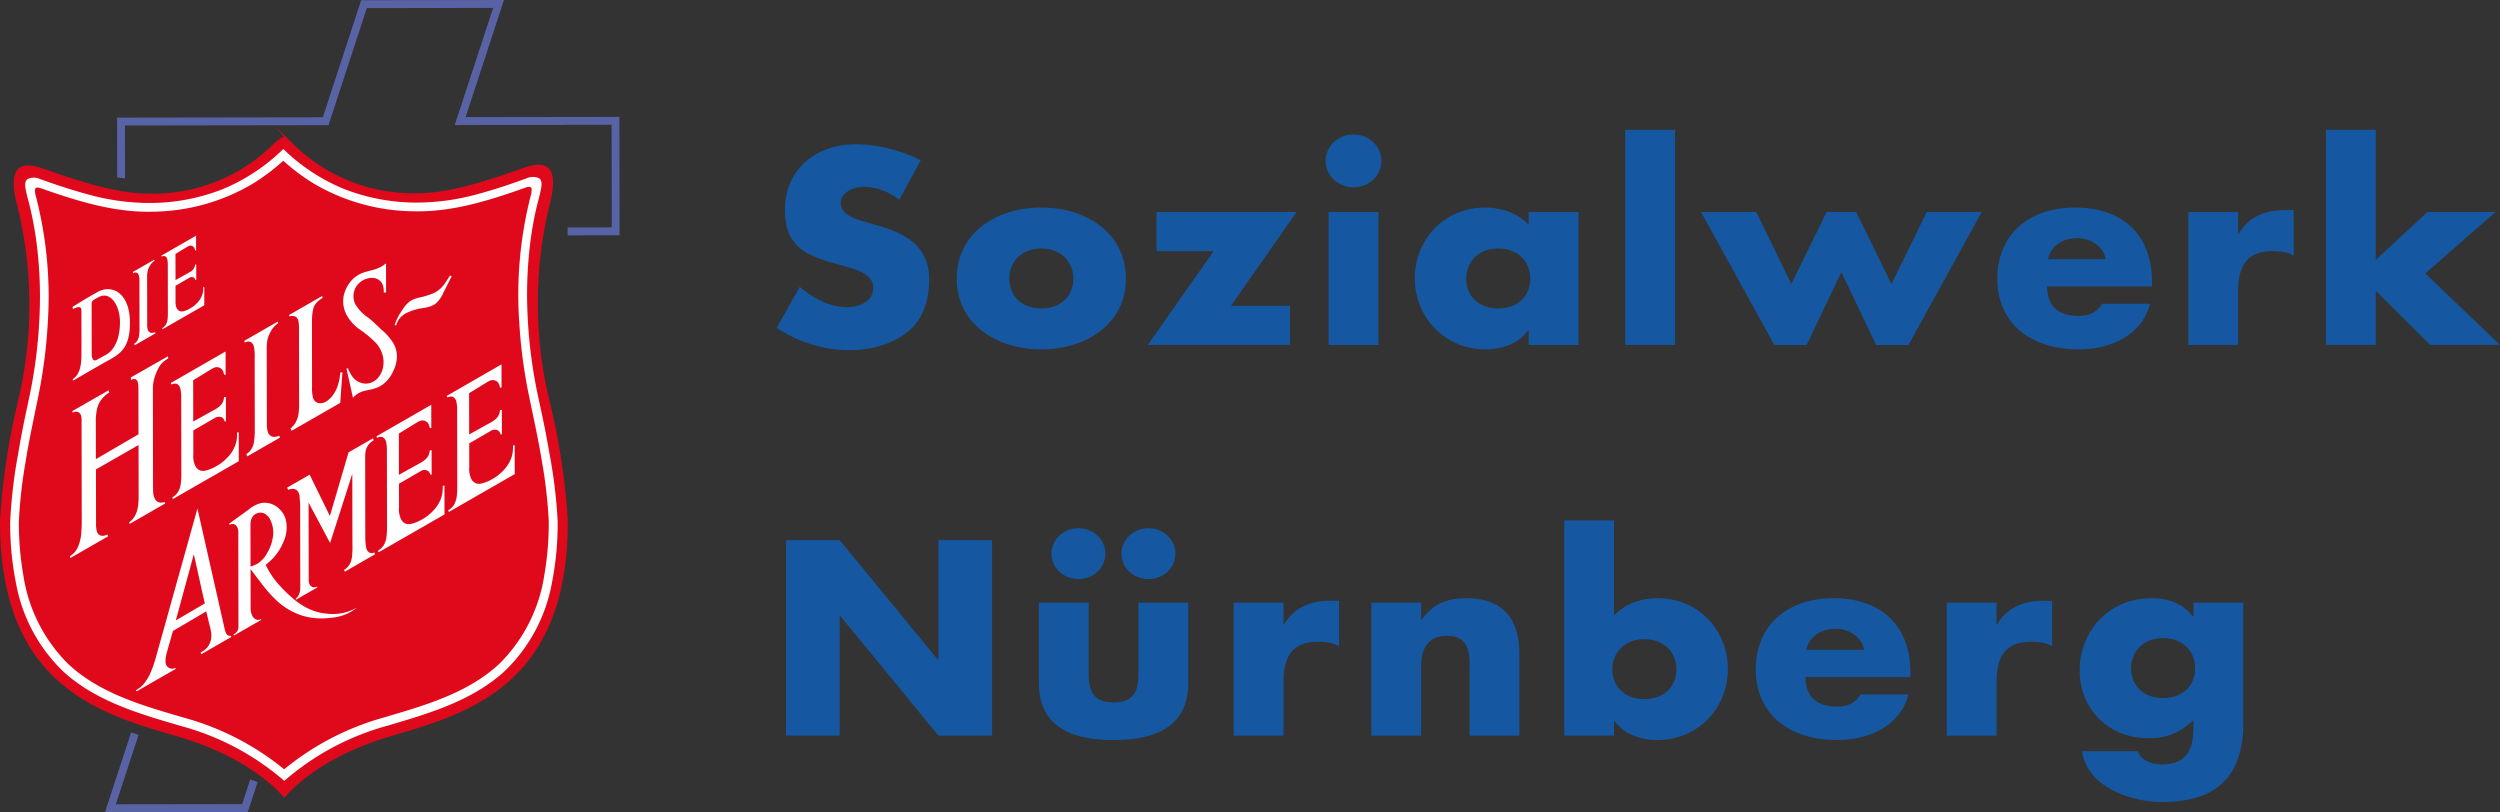 <svg xmlns="http://www.w3.org/2000/svg" xmlns:xlink="http://www.w3.org/1999/xlink" viewBox="0 0 340.236 110.54" xml:space="preserve"><rect x="0" y="0" width="340.236" height="110.54" fill="#333333" stroke="none"/><g transform="translate(-251 -238.46)"><defs><path id="a" d="M251 242.46h340.236V353H251z"/></defs><clipPath id="b"><use height="100%" width="100%" overflow="visible" xlink:href="#a"/></clipPath><path d="M545.39 325.308c2.757 0 4.357 1.87 4.357 4.093 0 2.294-1.601 4.059-4.357 4.059-2.755 0-4.356-1.765-4.356-4.059-.001-2.223 1.601-4.093 4.356-4.093m10.911-4.834h-6.777v1.905h-.074c-1.34-1.799-3.389-2.505-5.623-2.505-5.846 0-9.795 4.517-9.795 9.809 0 5.223 3.836 9.245 9.423 9.245 2.532 0 4.319-.812 6.069-2.47v.847c0 2.928-.707 5.188-4.356 5.188a4.675 4.675 0 0 1-1.937-.425c-.596-.281-1.08-.74-1.267-1.376h-7.597c.596 4.764 6.479 6.916 10.873 6.916 7.039 0 11.061-3.104 11.061-10.797zm-33.582 0h-6.777v18.102h6.777v-7.305c0-3.104.932-5.469 4.692-5.469 1.043 0 1.936.106 2.866.6v-6.175h-1.303c-2.644 0-4.878.988-6.182 3.211h-.074v-2.964zm-11.731 9.456c0-6.174-3.836-10.056-10.463-10.056-6.22 0-10.576 3.635-10.576 9.668 0 6.246 4.729 9.633 11.06 9.633 4.356 0 8.64-1.941 9.72-6.21h-6.517c-.745 1.199-1.788 1.658-3.24 1.658-2.793 0-4.245-1.411-4.245-4.022h14.262v-.671zm-14.15-3.034c.41-1.87 2.048-2.857 4.021-2.857 1.826 0 3.5 1.129 3.836 2.857zm-22.045-1.447c2.756 0 4.357 1.869 4.357 4.093 0 2.294-1.602 4.058-4.357 4.058s-4.357-1.764-4.357-4.058c0-2.224 1.601-4.093 4.357-4.093m-10.911 13.126h6.776v-2.012h.076c1.229 1.8 3.537 2.611 5.771 2.611 5.698 0 9.645-4.446 9.645-9.668 0-5.188-3.91-9.633-9.57-9.633-2.197 0-4.469.776-5.922 2.364v-12.949h-6.776zm-19.476-18.101h-6.777v18.102h6.777v-9.387c0-2.258.781-4.198 3.537-4.198 3.352 0 3.054 3.034 3.054 4.764v8.821h6.778V327.39c0-4.446-2.049-7.516-7.188-7.516-2.645 0-4.543.741-6.107 2.929h-.074zm-18.731 0h-6.777v18.102h6.777v-7.305c0-3.104.931-5.469 4.692-5.469 1.043 0 1.937.106 2.867.6v-6.175h-1.304c-2.644 0-4.878.988-6.181 3.211h-.075v-2.964zm-33.291 0v10.903c0 5.963 4.431 7.798 10.166 7.798s10.166-1.835 10.166-7.798v-10.903h-6.777v9.668c0 2.294-.596 3.917-3.389 3.917-2.793 0-3.389-1.623-3.389-3.917v-9.668zm14.933-10.127c-2.049 0-3.687 1.553-3.687 3.458 0 1.941 1.638 3.458 3.687 3.458 2.011 0 3.649-1.517 3.649-3.458 0-1.906-1.638-3.458-3.649-3.458m-9.534 0c-2.048 0-3.686 1.553-3.686 3.458 0 1.941 1.638 3.458 3.686 3.458 2.011 0 3.65-1.517 3.65-3.458 0-1.906-1.639-3.458-3.65-3.458m-39.808 28.228h7.299v-16.302h.074l13.369 16.302h7.299v-26.604h-7.299v16.266h-.074l-13.369-16.266h-7.299zm216.355-82.454h-6.777v29.286h6.777v-7.374l7.41 7.374h9.496l-10.166-9.738 9.57-8.362h-9.271l-7.039 6.527zm-18.73 11.186h-6.778v18.101h6.778v-7.304c0-3.104.931-5.469 4.691-5.469 1.043 0 1.937.105 2.867.599v-6.174h-1.303c-2.645 0-4.878.988-6.182 3.21h-.073Zm-11.731 9.456c0-6.175-3.836-10.056-10.464-10.056-6.219 0-10.575 3.634-10.575 9.668 0 6.245 4.729 9.632 11.06 9.632 4.356 0 8.639-1.94 9.719-6.21h-6.517c-.744 1.2-1.787 1.659-3.239 1.659-2.793 0-4.246-1.412-4.246-4.023h14.263v-.67zm-14.15-3.035c.41-1.87 2.048-2.857 4.021-2.857 1.825 0 3.5 1.129 3.836 2.857zm-39.697-6.421H482.5l9.98 18.101h4.395l4.729-9.914 4.729 9.914h4.396l9.979-18.101h-7.484l-4.805 9.81-4.804-9.81h-4.022l-4.803 9.81zm-11.059-11.186h-6.778v29.286h6.778zm-13.146 11.186h-6.776v1.764c-1.416-1.588-3.725-2.363-5.922-2.363-5.66 0-9.57 4.445-9.57 9.632 0 5.187 3.984 9.668 9.645 9.668 2.235 0 4.581-.812 5.771-2.611h.076v2.012h6.776zm-10.911 4.975c2.756 0 4.357 1.869 4.357 4.093 0 2.293-1.602 4.057-4.357 4.057s-4.357-1.764-4.357-4.057c0-2.224 1.601-4.093 4.357-4.093m-19.699-15.525c-2.084 0-3.797 1.623-3.797 3.599 0 1.976 1.713 3.6 3.797 3.6 2.086 0 3.799-1.624 3.799-3.6s-1.713-3.599-3.799-3.599m3.39 10.55h-6.778v18.102h6.778zm-20.073 12.773 8.938-12.773h-19.067v5.328h7.783l-8.974 12.772h19.364v-5.327zm-25.806-7.798c2.756 0 4.357 1.869 4.357 4.093 0 2.293-1.601 4.057-4.357 4.057-2.755 0-4.357-1.764-4.357-4.057 0-2.224 1.602-4.093 4.357-4.093m0-5.575c-6.144 0-11.507 3.493-11.507 9.668 0 6.174 5.4 9.632 11.507 9.632 6.145 0 11.507-3.493 11.507-9.632.001-6.175-5.362-9.668-11.507-9.668m-16.422-6.422c-2.495-1.342-5.958-2.188-8.788-2.188-5.624 0-9.683 3.529-9.683 8.927 0 5.152 3.017 6.281 7.597 7.517 1.564.423 4.432 1.094 4.432 3.034 0 1.869-1.825 2.682-3.538 2.682-2.495 0-4.655-1.235-6.48-2.752l-3.128 5.575c2.868 1.904 6.331 3.034 9.869 3.034 2.83 0 5.772-.741 7.969-2.506 2.234-1.8 2.904-4.516 2.904-7.163 0-4.304-3.016-6.175-6.926-7.268l-1.862-.53c-1.266-.388-3.24-.987-3.24-2.54 0-1.481 1.788-2.223 3.128-2.223 1.788 0 3.501.706 4.841 1.764z" clip-path="url(#b)" fill="#1558a1"/></g><g transform="translate(-251 -242.46)"><defs><path id="c" d="M251 242.46h84.322V353H251z"/></defs><clipPath id="d"><use overflow="visible" xlink:href="#c" width="100%" height="100%"/></clipPath><path d="M289.687 351.061s3.964-5.301 14.443-8.397 24.177-6.816 24.143-29.306a91.667 91.667 0 0 0-2.474-16.274 56.425 56.425 0 0 1-.059-26.508c1.854-6.922-1.686-5.874-3.595-5.229-1.908.646-8.98 3.395-14.05 3.401a23.194 23.194 0 0 1-17.121-6.618c-4.552-4.465-1.013-.989-1.414-.989-.4.001-1.411.994-1.411.994a23.198 23.198 0 0 1-17.102 6.669c-5.07.007-12.143-2.72-14.06-3.36-1.917-.642-5.459-1.678-3.579 5.239a56.425 56.425 0 0 1 .018 26.508A91.89 91.89 0 0 0 251 313.472c.034 22.484 13.742 26.168 24.231 29.233 10.488 3.067 14.467 8.355 14.467 8.355h-.011z" clip-path="url(#d)" fill="#e0091c"/><path d="M325.084 320.683a21.473 21.473 0 0 1-6.116 12.106c-4.153 3.877-9.754 5.554-15.078 7.124l-.451.139a36.985 36.985 0 0 0-13.766 7.104 36.951 36.951 0 0 0-13.786-7.063l-.452-.138c-5.328-1.555-10.934-3.215-15.098-7.079a21.484 21.484 0 0 1-6.153-12.089 41.07 41.07 0 0 1-.616-7.31c.129-2.705.428-5.4.897-8.067.479-3.027 1.138-6.012 1.747-9.013a69.257 69.257 0 0 0 1.296-10.072 54.348 54.348 0 0 0-1.608-17.087 2.616 2.616 0 0 1-.128-1.001c.06-.424.689-.203.953-.101l.04.014c4.795 1.685 9.757 3.23 14.893 3.12a27.236 27.236 0 0 0 13.729-3.8 27.673 27.673 0 0 0 4.166-3.138 27.524 27.524 0 0 0 4.174 3.125 27.246 27.246 0 0 0 13.741 3.76c5.135.097 10.094-1.466 14.883-3.164l.04-.015c.258-.101.891-.324.954.099.023.339-.02.679-.127 1.001a54.34 54.34 0 0 0-1.557 17.093 69.036 69.036 0 0 0 1.325 10.066c.618 3.001 1.286 5.982 1.774 9.009a64.42 64.42 0 0 1 .921 8.063c.02 2.453-.18 4.902-.597 7.319zm.71-16.416c-.271-1.6-.572-3.192-.904-4.78-.344-1.654-.734-3.301-1.039-4.964a67.473 67.473 0 0 1-1.084-10.034c-.109-3.18.047-6.364.466-9.519.202-1.487.472-2.967.821-4.428.168-.71.379-1.411.524-2.126.11-.539.303-1.379-.26-1.724a2.105 2.105 0 0 0-1.691.055c-.681.24-1.36.484-2.044.718a65.971 65.971 0 0 1-4.393 1.361 31.052 31.052 0 0 1-9.041 1.2 27.1 27.1 0 0 1-9.343-1.854 25.898 25.898 0 0 1-8.249-5.436 25.915 25.915 0 0 1-8.233 5.46 27.084 27.084 0 0 1-9.337 1.882 31.034 31.034 0 0 1-9.045-1.173 67.37 67.37 0 0 1-4.397-1.349c-.69-.232-1.364-.474-2.046-.711a2.105 2.105 0 0 0-1.691-.051c-.562.354-.366 1.187-.255 1.726.147.714.361 1.413.53 2.123.348 1.461.621 2.938.834 4.426.429 3.153.594 6.336.494 9.517a67.352 67.352 0 0 1-1.054 10.037c-.3 1.664-.685 3.312-1.025 4.967-.325 1.59-.621 3.184-.889 4.783a67.188 67.188 0 0 0-1.056 9.132 41.06 41.06 0 0 0 .802 8.385 22.156 22.156 0 0 0 6.393 11.931c4.304 3.957 10.029 5.687 15.517 7.288l.453.138a35.5 35.5 0 0 1 14.139 7.488 35.506 35.506 0 0 1 14.117-7.53l.452-.139c5.484-1.618 11.205-3.363 15.496-7.334a22.163 22.163 0 0 0 6.358-11.949c.545-2.762.806-5.572.776-8.387a67.138 67.138 0 0 0-1.096-9.129" clip-path="url(#d)" fill="#fff"/><path clip-path="url(#d)" fill="#5863a6" d="m300.155 242.489-5.219 15.933-28.002.042.012 8.138 1.066.137-.01-7.201 27.702-.041 5.218-15.936 17.192-.025-5.227 15.936 21.351-.033.021 13.971-6.009.009.001 1.076 7.071-.011-.024-16.12-20.931.031 5.218-15.935zm-15.102 106.049-1.098 3.36-17.196.025 3.1-9.451-1.011-.346L265.29 353l19.429-.028 1.338-4.08z"/><path d="m274.928 326.896 2.449-9.014 1.496 6.703zm7.027 1.991a.682.682 0 0 1-.169-.219 2.589 2.589 0 0 1-.217-.631l-3.699-16.373-5.71 20.451a15.152 15.152 0 0 1-.761 2.095c-.165.347-.36.678-.58.991a3.679 3.679 0 0 1-.689.769c-.2.155-.411.297-.633.422l.099.156 5.327-3.059-.042-.13c-.111.05-.228.085-.348.104a.898.898 0 0 1-.811-.345 1.051 1.051 0 0 1-.197-.66c.003-.417.067-.831.19-1.229l.823-2.898 4.531-2.663.476 1.974c.088.308.155.622.198.938.061.454.006.915-.159 1.341a2.265 2.265 0 0 1-.737.995 4.087 4.087 0 0 1-.551.362l.105.212 4.076-2.341-.06-.151a.84.84 0 0 1-.462-.111m-8.543-18.099a2.307 2.307 0 0 1-.386.074.961.961 0 0 1-.505-.078.99.99 0 0 1-.444-.44 2.15 2.15 0 0 1-.231-.976c-.022-.354-.019-.701-.019-1.051l-.018-12.666c-.01-.328.005-.657.042-.983.067-.466.192-.921.372-1.355a5.05 5.05 0 0 1 .476-.981 2.98 2.98 0 0 1 .671-.745c.172-.128.351-.246.537-.354l-.073-.275-5.039 2.875.049.364a.776.776 0 0 1 .264-.138.516.516 0 0 1 .487.119.628.628 0 0 1 .158.317c.057.246.085.498.085.751l.01 6.32-5.799 3.38-.007-4.999a8.326 8.326 0 0 1 .135-1.705 3.33 3.33 0 0 1 .793-1.605 3.29 3.29 0 0 1 .567-.533c.103-.074.212-.139.323-.209l-.082-.318-4.922 2.82.033.214c.091-.046.187-.082.286-.107a.702.702 0 0 1 .512.061.735.735 0 0 1 .313.369c.084.246.119.506.102.766l.021 13.972c-.013.445-.021.893-.066 1.338a5.665 5.665 0 0 1-.411 1.795 2.844 2.844 0 0 1-.661.993 3.938 3.938 0 0 1-.497.377l.1.221 5.123-2.944-.09-.237c-.115.05-.234.091-.355.121a.944.944 0 0 1-.743-.064.963.963 0 0 1-.365-.602 3.5 3.5 0 0 1-.087-.924l-.011-7.402 5.797-3.318.01 7.104c.001.385-.025.77-.075 1.15a3.87 3.87 0 0 1-.33 1.189c-.11.246-.257.475-.436.677-.14.148-.291.288-.45.415l.074.196 4.838-2.78zm1.227-16.1a.768.768 0 0 1 .506.056c.246.17.403.442.428.74.062.301.091.607.088.916l.016 10.63a9.78 9.78 0 0 1-.079 1.291 3.07 3.07 0 0 1-.244.849 2.001 2.001 0 0 1-.483.669 3.426 3.426 0 0 1-.427.324l.095.209 8.959-5.146-.006-3.93-.227.028c.006.332-.011.664-.053.994a3.979 3.979 0 0 1-.445 1.3c-.22.412-.498.79-.826 1.124a6.39 6.39 0 0 1-1.678 1.261c-.358.201-.74.356-1.137.462a1.475 1.475 0 0 1-.855.033 1.282 1.282 0 0 1-.712-.675 3.097 3.097 0 0 1-.249-1.517l-.005-3.262 3.053-1.769c.023-.043.193-.077.331-.09a.89.89 0 0 1 .377.029.633.633 0 0 1 .375.285c.071.104.125.244.096.298l.212.015-.005-3.328-.247.021c-.013.105-.025.21-.049.313a1.673 1.673 0 0 1-.355.724 2.948 2.948 0 0 1-.748.594l-3.047 1.693-.008-5.616 2.38-1.46c.117-.073.24-.141.366-.198a.93.93 0 0 1 1.381.605c.034.096.062.195.083.295h.204l-.005-3.162-7.452 4.287.064.204c.106-.042.216-.075.328-.096m10.111-5.746a.693.693 0 0 1 .437.104c.21.168.345.411.378.678.087.449.119.908.095 1.366l.015 10.237c-.01.415-.046.83-.106 1.241a2.493 2.493 0 0 1-.54 1.264 2.935 2.935 0 0 1-.512.438l.139.298 4.477-2.57-.15-.23c-.132.05-.267.091-.405.12a1 1 0 0 1-.738-.104 1.04 1.04 0 0 1-.415-.631 3.33 3.33 0 0 1-.106-.994l-.016-10.283c-.009-.47.04-.939.147-1.397.087-.284.205-.558.351-.815.163-.33.38-.631.641-.89.133-.124.274-.239.422-.345l-.061-.204-4.548 2.615.058.24c.137-.07.285-.117.437-.138m20.472-2.919a2.89 2.89 0 0 1 1.29-1.056 8.18 8.18 0 0 1 2.153-.6 3.81 3.81 0 0 0 1.517-.501c.513-.42.912-.963 1.159-1.579.317-.62.614-1.197.912-1.794l.22-.44-.229-.097-.413.643a6.33 6.33 0 0 1-.681.931 3.662 3.662 0 0 1-1.241.872c-.646.25-1.31.448-1.988.592a3.512 3.512 0 0 0-1.148.483c-.42.333-.773.744-1.04 1.209a8.04 8.04 0 0 0-.772 1.333c-.095.226-.18.457-.254.689l.217.023a3.82 3.82 0 0 1 .298-.708m-14.406-.558a.837.837 0 0 1 .494.152c.197.186.316.44.329.71.042.289.06.581.053.873l.015 10.605a7.679 7.679 0 0 1-.095 1.071 3.443 3.443 0 0 1-.298.917c-.102.22-.235.422-.393.605a4.44 4.44 0 0 1-.39.386l.159.305 6.616-3.8.291-4.139-.275-.018c-.03.268-.06.534-.104.8-.064.402-.17.799-.314 1.18a4.548 4.548 0 0 1-.542 1.045 3.232 3.232 0 0 1-.781.814 1.53 1.53 0 0 1-1.084.362.989.989 0 0 1-.69-.345 1.259 1.259 0 0 1-.249-.571 5.847 5.847 0 0 1-.09-1.32l-.014-8.942c0-.492.045-.983.136-1.466.039-.234.115-.46.225-.67.18-.298.421-.556.707-.752.124-.097.251-.185.376-.277l-.047-.25-4.514 2.594.076.172c.133-.026.268-.041.403-.041m13.729 7.435a4.445 4.445 0 0 0 .461-1.707 3.565 3.565 0 0 0-.388-1.874 7.333 7.333 0 0 0-1.691-1.98c-.575-.543-1.112-1.088-1.732-1.59a5.778 5.778 0 0 1-1.818-1.863 2.441 2.441 0 0 1-.171-1.806c.122-.438.37-.83.713-1.129a2.455 2.455 0 0 1 1.181-.606 1.793 1.793 0 0 1 1.396.166c.311.195.538.499.637.853.079.298.11.605.091.913l.319-.023-.006-3.949c-.182.131-.413.304-.605.415a4.555 4.555 0 0 1-1.031.434c-.516.157-1.048.246-1.546.445-.464.174-.89.437-1.254.773-.39.354-.708.781-.937 1.257a3.912 3.912 0 0 0 .107 3.862 5.832 5.832 0 0 0 1.593 1.743 14.988 14.988 0 0 1 2.268 1.866c.401.437.703.953.884 1.517.164.491.218 1.014.158 1.529a3.017 3.017 0 0 1-.592 1.558 2.295 2.295 0 0 1-1.068.829c-.39.148-.817.175-1.222.072-.474-.109-.9-.37-1.214-.74a4.467 4.467 0 0 1-.716-1.273l-.211.013.886 3.999c.116-.132.24-.257.372-.374a3.036 3.036 0 0 1 1.213-.572c.467-.128.942-.186 1.395-.337a3.696 3.696 0 0 0 1.273-.691 4.634 4.634 0 0 0 1.255-1.73m-18.486 26.266a4.975 4.975 0 0 1-.965.397l-.008-5.488a4.605 4.605 0 0 1 .022-.512c.022-.29.121-.568.289-.807.16-.223.391-.387.654-.466.28-.092.584-.082.858.026.447.208.79.588.95 1.054.314.7.409 1.48.27 2.235a5.669 5.669 0 0 1-.724 2.037 3.877 3.877 0 0 1-1.352 1.522h.006zm9.456 6.81a7.246 7.246 0 0 1-2.355-.595 9.358 9.358 0 0 1-2.4-1.576 17.217 17.217 0 0 1-1.686-1.644 11.073 11.073 0 0 1-1.394-1.852c-.188-.316-.354-.644-.52-.966.336-.289.672-.578.976-.895a6.996 6.996 0 0 0 1.393-2.134 4.754 4.754 0 0 0 .446-2.689 3.106 3.106 0 0 0-1.016-1.959 2.815 2.815 0 0 0-2.368-.752 4.171 4.171 0 0 0-1.804.938l-2.63 1.899.089.12c.169-.076.354-.108.538-.092a.763.763 0 0 1 .474.372c.132.252.192.535.175.818l.019 12.749c.007.239-.055.477-.18.681a1.482 1.482 0 0 1-.495.415l.06.138 3.721-2.134-.047-.108c-.077.045-.16.08-.247.104a.772.772 0 0 1-.632-.184 1.035 1.035 0 0 1-.337-.436 2.59 2.59 0 0 1-.187-.979l-.008-5.303c.475.63.956 1.265 1.44 1.892a17.906 17.906 0 0 0 2.107 2.389 9.208 9.208 0 0 0 2.336 1.589c.75.37 1.554.62 2.381.742.858.122 1.729.13 2.589.022a6.678 6.678 0 0 0 2.38-.602 8.67 8.67 0 0 0 1.247-.778c-.445.225-.906.417-1.378.579a6.67 6.67 0 0 1-2.687.231" clip-path="url(#d)" fill="#fff"/><path d="M301.68 317.728a.693.693 0 0 1-.571-.19 1.087 1.087 0 0 1-.288-.648 8.47 8.47 0 0 1-.107-1.517l-.016-10.545c-.012-.34.012-.68.073-1.016.052-.244.148-.479.285-.689a2.17 2.17 0 0 1 .498-.536c.095-.077.194-.147.295-.218l-.089-.257-3.32 1.908-2.547 8.664-2.751-5.623-3.065 1.764.138.295c.134-.051.273-.089.414-.113.262-.05.533.006.753.156.256.255.398.603.393.965.059.538.084 1.08.075 1.622l.015 10.445c.008.248-.006.496-.043.74a1.791 1.791 0 0 1-.225.608 1.131 1.131 0 0 1-.159.217 1.777 1.777 0 0 1-.205.182l.062.124 2.895-1.659-.054-.102a1.4 1.4 0 0 1-.297.085.649.649 0 0 1-.37-.061.708.708 0 0 1-.326-.325 1.523 1.523 0 0 1-.13-.762l-.016-10.375 2.93 5.491 3.021-9.412.014 9.46c.023.595.005 1.19-.054 1.784a2.717 2.717 0 0 1-.383 1.165 2.005 2.005 0 0 1-.506.529c-.064.049-.137.093-.198.139l.123.234 4.117-2.378-.138-.233a1.055 1.055 0 0 1-.243.082m-34.353-31.272c-.044 2.553-1.015 3.796-1.908 4.291l-1.289.706c-.318.138-.652.085-.649-.987l-.01-6.759a.574.574 0 0 1 .261-.43c.429-.243.8-.427.8-.427 1.429-.721 2.839 1.047 2.794 3.6zm-3.014-4.271c-1.945 1.076-3.446 2.047-3.446 2.047l.067.295c.84-.455 1.149-.288 1.147.146-.002.434.007 5.011.007 5.011-.034 1.455.176 3.497-1.206 4.383l.089.188s3.23-1.895 4.655-2.682c1.682-.928 3.052-1.687 3.062-5.165.007-4.08-2.433-5.301-4.375-4.223m5.087-2.643a.44.44 0 0 1 .276.066c.133.105.219.26.239.428.056.285.076.576.061.867l.009 6.494a6.395 6.395 0 0 1-.067.782 1.586 1.586 0 0 1-.343.802 1.843 1.843 0 0 1-.323.275l.087.189 2.838-1.629-.094-.146a1.68 1.68 0 0 1-.257.076.637.637 0 0 1-.468-.065.653.653 0 0 1-.258-.399 2.116 2.116 0 0 1-.067-.629l-.01-6.514a3.57 3.57 0 0 1 .094-.886c.055-.18.13-.354.223-.518.105-.209.245-.4.413-.563.084-.078.173-.15.267-.217l-.04-.138-2.895 1.652.039.164a.924.924 0 0 1 .276-.091m33.232 22.392a.768.768 0 0 1 .506.056c.246.17.403.442.428.74.062.301.091.607.088.916l.016 10.63c.002.432-.024.864-.078 1.292a3.097 3.097 0 0 1-.245.849 2.015 2.015 0 0 1-.483.67 3.19 3.19 0 0 1-.427.323l.096.211 8.958-5.146-.006-3.93-.227.028c.006.332-.011.664-.053.994a3.987 3.987 0 0 1-.445 1.3c-.22.412-.498.79-.825 1.124a6.354 6.354 0 0 1-1.677 1.26 4.893 4.893 0 0 1-1.138.463 1.474 1.474 0 0 1-.855.033 1.283 1.283 0 0 1-.711-.675 3.088 3.088 0 0 1-.25-1.517l-.004-3.262 3.052-1.769c.024-.043.193-.077.331-.09a.889.889 0 0 1 .377.029.634.634 0 0 1 .376.285c.07.104.124.244.095.297l.213.016-.005-3.328-.247.021c-.014.105-.026.209-.049.313a1.68 1.68 0 0 1-.355.723 2.955 2.955 0 0 1-.748.596l-3.048 1.692-.008-5.616 2.38-1.46c.118-.073.24-.141.367-.198a.934.934 0 0 1 1.38.605 2.3 2.3 0 0 1 .082.295h.204l-.005-3.154-7.452 4.286.064.204c.106-.045.216-.081.328-.106m9.56-5.49a.774.774 0 0 1 .506.056c.246.17.403.442.428.74.062.301.091.608.088.916l.016 10.63c.002.432-.024.863-.078 1.291a3.107 3.107 0 0 1-.245.849 2.005 2.005 0 0 1-.483.67 3.346 3.346 0 0 1-.427.323l.096.212 8.958-5.147-.006-3.928-.227.027c.006.332-.011.664-.053.993a3.992 3.992 0 0 1-.444 1.3 4.93 4.93 0 0 1-.826 1.124 6.393 6.393 0 0 1-1.679 1.262c-.358.201-.74.356-1.137.462a1.483 1.483 0 0 1-.855.033 1.283 1.283 0 0 1-.712-.676 3.095 3.095 0 0 1-.249-1.517l-.005-3.261 3.053-1.77c.023-.042.193-.077.33-.09a.886.886 0 0 1 .376.03.633.633 0 0 1 .377.285c.069.104.125.243.096.298l.212.015-.004-3.329-.247.021c-.011.104-.028.21-.05.313a1.684 1.684 0 0 1-.354.723 2.993 2.993 0 0 1-.749.594l-3.047 1.693-.008-5.616 2.38-1.46c.117-.074.24-.142.366-.199a.936.936 0 0 1 1.381.605c.034.097.061.195.082.296h.204l-.005-3.162-7.452 4.287.064.203a2.1 2.1 0 0 1 .329-.096m-39.009-19.128a.5.5 0 0 1 .321.035c.159.107.26.28.277.47.039.191.058.387.056.581l.01 6.744c.001.274-.016.548-.05.82a1.986 1.986 0 0 1-.155.538 1.275 1.275 0 0 1-.307.424 2.05 2.05 0 0 1-.276.204l.061.138 5.683-3.265-.004-2.494-.138.018c.004.211-.007.422-.033.632-.046.29-.141.569-.283.827a3.16 3.16 0 0 1-.519.713 4.05 4.05 0 0 1-1.065.8 3.078 3.078 0 0 1-.721.294.944.944 0 0 1-.542.021.808.808 0 0 1-.452-.428 1.96 1.96 0 0 1-.157-.965l-.003-2.069 1.936-1.124c.015-.026.123-.048.21-.056a.548.548 0 0 1 .238.019.4.4 0 0 1 .239.181c.044.065.079.153.061.188l.138.009-.003-2.111-.156.013c-.008.066-.016.138-.031.199a1.066 1.066 0 0 1-.226.458c-.137.15-.297.278-.475.377l-1.93 1.074-.005-3.56 1.516-.927c.075-.047.153-.089.233-.126a.595.595 0 0 1 .874.385c.021.062.039.124.052.188h.13l-.003-2.006-4.727 2.716.04.13c.06-.027.122-.048.186-.065" clip-path="url(#d)" fill="#fff"/></g></svg>